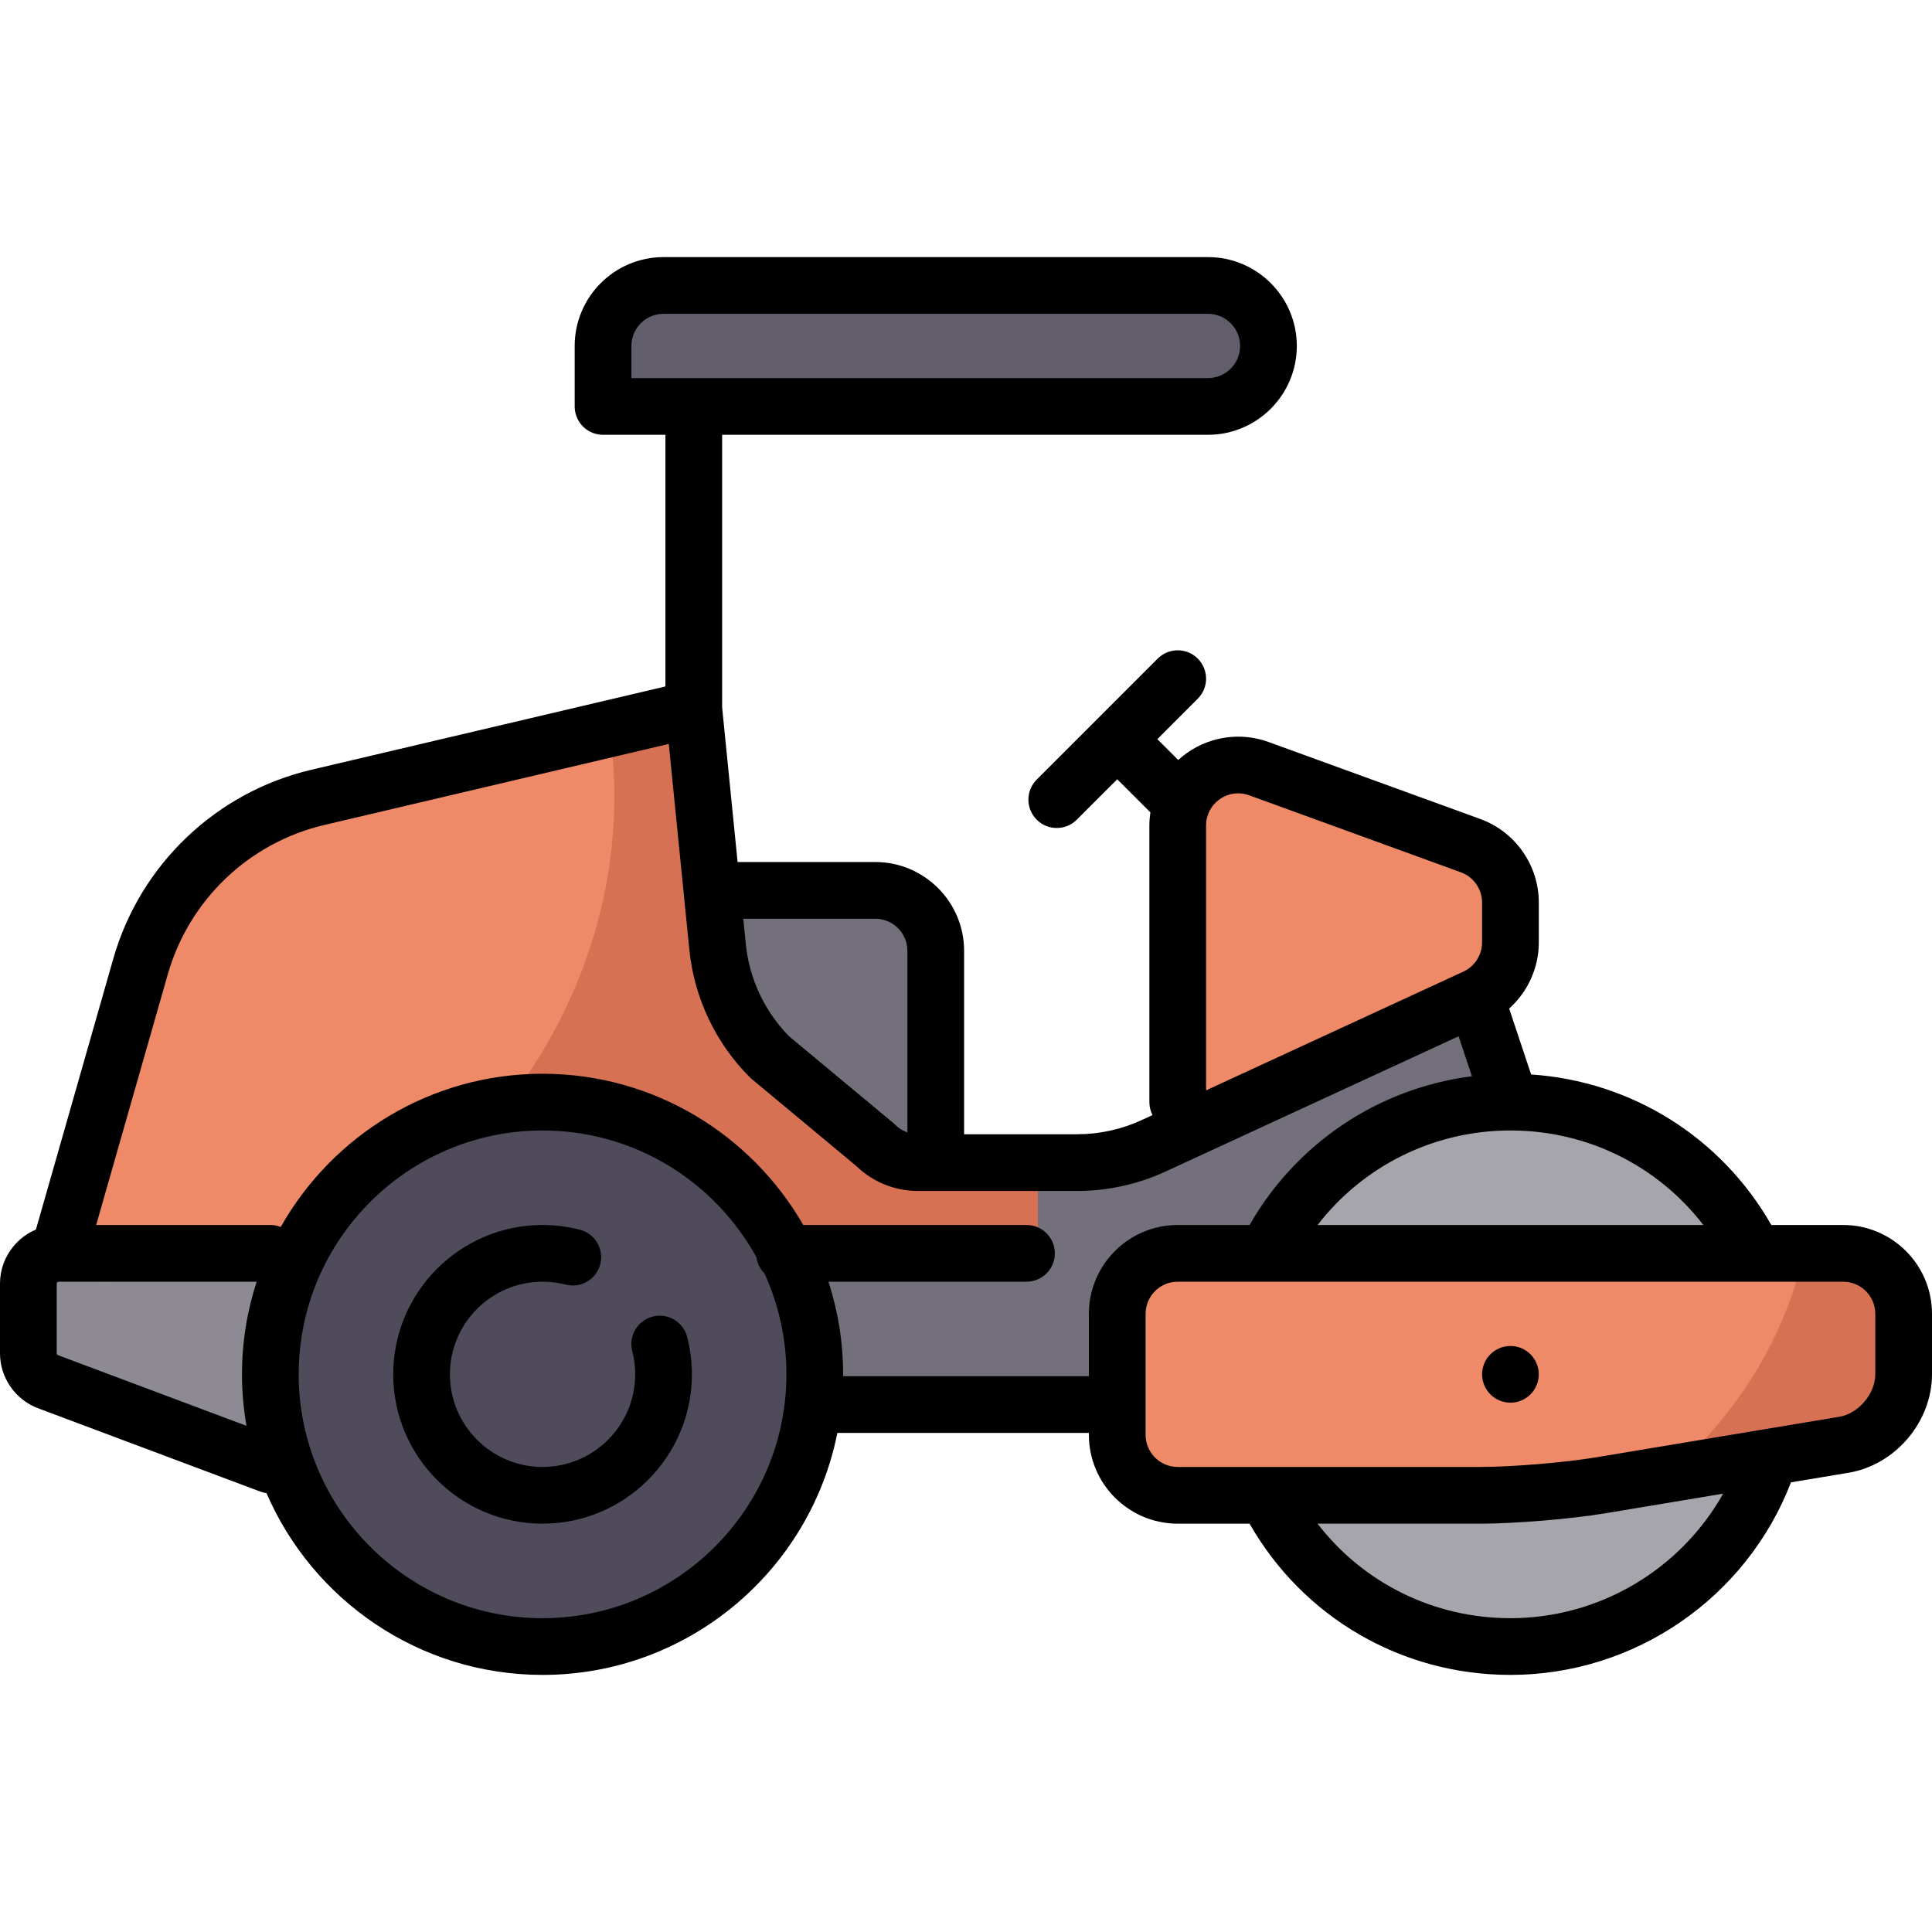 <?xml version="1.0" encoding="iso-8859-1"?>
<!-- Generator: Adobe Illustrator 19.0.0, SVG Export Plug-In . SVG Version: 6.00 Build 0)  -->
<svg xmlns="http://www.w3.org/2000/svg" xmlns:xlink="http://www.w3.org/1999/xlink" version="1.1" id="Layer_1" x="0px" y="0px" viewBox="0 0 512 512" style="enable-background:new 0 0 512 512;" xml:space="preserve">
<path style="fill:#EE8A68;" d="M488.454,336.658H312.11c-6.353,0-11.522,5.169-11.522,11.522v32.063  c0,6.353,5.169,11.523,11.522,11.523h80.157c8.481,0,22.725-1.179,31.104-2.576l64.553-10.761  c6.534-1.082,12.054-7.593,12.054-14.218v-16.031C499.977,341.827,494.807,336.658,488.454,336.658z M395.773,364.211  c0-1.171,0.492-2.359,1.333-3.192c0.818-0.824,2.005-1.317,3.176-1.317s2.359,0.492,3.192,1.333  c0.824,0.818,1.317,2.005,1.317,3.176s-0.492,2.359-1.333,3.192c-0.818,0.824-2.005,1.317-3.176,1.317s-2.36-0.492-3.193-1.333  C396.265,366.57,395.773,365.383,395.773,364.211z"/>
<path style="fill:#D67153;" d="M488.454,336.658h-11.572c-4.966,18.242-14.932,34.762-28.551,48.37l39.591-6.6  c6.534-1.082,12.054-7.593,12.054-14.218v-16.031C499.977,341.827,494.807,336.658,488.454,336.658z"/>
<g>
	<path style="fill:#A7A5AC;" d="M392.266,400.783H343.05l3.731,4.841c12.842,16.663,32.343,26.219,53.5,26.219   c24.408,0,47.011-13.234,58.989-34.537l3.076-5.471l-37.489,6.252C415.903,399.573,401.283,400.783,392.266,400.783z"/>
	<path style="fill:#A7A5AC;" d="M346.794,322.795l-3.745,4.844h114.465l-3.731-4.841c-12.835-16.653-32.327-26.209-53.523-26.219   C379.153,296.589,359.664,306.145,346.794,322.795z"/>
</g>
<path style="fill:#EE8A68;" d="M321.527,209.331c-3.12,2.184-4.909,5.623-4.909,9.435v74.885l72.454-33.438  c4.07-1.872,6.7-5.981,6.7-10.466v-10.571c0-4.825-3.05-9.177-7.59-10.83l-56.108-20.409c-1.279-0.467-2.613-0.703-3.965-0.703  C325.78,207.235,323.507,207.957,321.527,209.331z"/>
<path style="fill:#736F7B;" d="M332.889,327.64l0.867-1.512c12.053-21.044,32.718-34.869,56.697-37.929l3.626-0.463l-5.743-17.247  l-80.77,37.278c-6.879,3.168-14.503,4.844-22.048,4.844h-10.48v15.029h-3.006c2.486,0,4.509,2.023,4.509,4.509  c0,2.486-2.023,4.509-4.509,4.509h-56.621l1.279,3.936c2.482,7.634,3.74,15.58,3.74,23.618c0,0-0.01,0.386-0.01,0.501v3.006h71.149  V348.18c0-11.326,9.214-20.54,20.54-20.54H332.889z"/>
<path style="fill:#625D6B;" d="M331.648,91.679c0-6.353-5.169-11.523-11.522-11.523H175.843c-6.353,0-11.523,5.169-11.523,11.523  v11.523h155.804C326.479,103.202,331.648,98.032,331.648,91.679z"/>
<path style="fill:#EE8A68;" d="M275.037,312.611h-6.012h-25.74c-5.361,0-10.437-2.055-14.291-5.786l-0.081-0.079l-27.778-23.115  c-0.109-0.091-0.213-0.181-0.312-0.279c-8.563-8.563-13.942-19.913-15.146-31.958l-5.791-57.959L85.26,215.701  c-21.007,4.938-37.741,20.896-43.673,41.647L21.505,327.64H71.64c0.563,0,1.115,0.106,1.639,0.316l2.441,0.976l1.293-2.288  c13.615-24.106,39.199-39.081,66.768-39.081c27.326,0,52.8,14.779,66.48,38.57l0.867,1.508h57.898h3.006h3.006V312.611z"/>
<path style="fill:#D67153;" d="M269.025,312.611h-25.74c-5.361,0-10.437-2.055-14.291-5.786l-0.081-0.079l-27.778-23.115  c-0.109-0.091-0.213-0.181-0.312-0.279c-8.563-8.563-13.942-19.913-15.146-31.958l-5.791-57.959l-17.77,4.181  c0.455,4.383,0.7,8.815,0.7,13.297c0,28.102-9.137,54.397-25.022,76.895c1.982-0.156,3.977-0.245,5.985-0.245  c27.326,0,52.8,14.779,66.48,38.57l0.867,1.508h57.899h3.006h3.006v-15.029L269.025,312.611L269.025,312.611z"/>
<path style="fill:#736F7B;" d="M193.653,240.47l1.001,10.017c0.978,9.846,5.345,19.164,12.3,26.238l0.105,0.107l27.792,23.121  c0.098,0.08,0.193,0.173,0.286,0.265c1.236,1.236,2.701,2.152,4.354,2.72l3.985,1.372v-52.317c0-6.353-5.169-11.523-11.523-11.523  H193.653z"/>
<path style="fill:#504B5A;" d="M205.095,335.708l-0.384-0.384c-0.674-0.675-1.12-1.567-1.253-2.513l-0.077-0.544l-0.265-0.482  c-11.91-21.715-34.646-35.206-59.335-35.206c-37.293,0-67.632,30.339-67.632,67.632s30.339,67.632,67.632,67.632  s67.632-30.339,67.632-67.632c0-9.729-2.05-19.153-6.093-28.011L205.095,335.708z M143.781,327.64c3.094,0,6.169,0.389,9.142,1.158  c1.165,0.3,2.145,1.036,2.759,2.073c0.613,1.038,0.787,2.25,0.489,3.409c-0.518,1.997-2.313,3.391-4.363,3.391  c-0.378,0-0.758-0.049-1.139-0.147c-2.24-0.575-4.558-0.866-6.888-0.866c-15.194,0-27.554,12.36-27.554,27.554  c0,15.194,12.36,27.554,27.554,27.554s27.554-12.36,27.554-27.554c0-2.337-0.292-4.658-0.868-6.908  c-0.302-1.161-0.131-2.372,0.48-3.407c0.612-1.038,1.592-1.774,2.768-2.077c0.372-0.096,0.751-0.145,1.13-0.145  c2.051,0,3.84,1.391,4.352,3.39c0.768,2.968,1.156,6.046,1.156,9.147c0,20.165-16.406,36.571-36.571,36.571  s-36.572-16.406-36.572-36.571C107.209,344.046,123.615,327.64,143.781,327.64z"/>
<path style="fill:#8D8A94;" d="M12.023,340.164v18.496c0,1.46,0.92,2.778,2.271,3.275l54.883,20.58l-0.9-5.173  c-0.761-4.382-1.147-8.8-1.147-13.132c0-8.038,1.258-15.984,3.74-23.619l1.28-3.935H15.52  C13.593,336.658,12.023,338.231,12.023,340.164z"/>
<path d="M512,348.18v16.031c0,12.555-9.709,24.017-22.093,26.081l-15.28,2.545c-11.793,30.61-41.381,51.03-74.345,51.03  c-28.876,0-54.947-15.24-69.135-40.078H312.11c-12.985,0-23.546-10.561-23.546-23.546v-0.501h-66.66  c-7.244,36.511-39.517,64.125-78.123,64.125c-32.744,0-60.929-19.859-73.153-48.164c-0.541-0.08-1.092-0.21-1.623-0.411  L10.08,373.199C4.048,370.934,0,365.093,0,358.66v-18.496c0-3.747,1.333-7.194,3.567-9.879l25.029,9.378H15.56  c-0.01,0-0.02,0-0.03,0c0,0,0,0-0.01,0c-0.271,0-0.491,0.23-0.491,0.501v18.496c0,0.2,0.13,0.391,0.321,0.461l49.968,18.737  c-0.771-4.439-1.192-8.988-1.192-13.647c0-8.567,1.373-16.813,3.888-24.548H41.551c-0.311-2.795-0.471-5.631-0.471-8.517  c0-2.194,0.09-4.368,0.261-6.513H71.64c0.972,0,1.904,0.19,2.755,0.531c13.677-24.217,39.647-40.609,69.386-40.609  c29.518,0,55.328,16.152,69.085,40.078h59.166c4.148,0,7.515,3.367,7.515,7.515c0,4.148-3.367,7.515-7.515,7.515h-52.483  c2.515,7.735,3.888,15.981,3.888,24.548c0,0.17-0.01,0.331-0.01,0.501h65.137V348.18c0-12.985,10.561-23.546,23.546-23.546h19.037  c12.504-21.833,34.277-36.271,58.925-39.417l-3.527-10.591l-77.722,35.87c-7.264,3.347-15.32,5.12-23.306,5.12h-13.486h-28.746  c-6.162,0-11.963-2.355-16.382-6.633l-27.694-23.045c-0.18-0.15-0.351-0.301-0.511-0.461c-9.048-9.048-14.739-21.051-16.011-33.786  l-5.451-54.547l-91.288,21.482c-19.949,4.689-35.84,19.849-41.471,39.547L30.64,306.599H15.019l15.009-52.553  c7.124-24.929,27.233-44.116,52.472-50.048l93.843-22.083v-66.69h-16.532c-3.136,0-5.942-1.944-7.044-4.89  c-0.341-0.932-0.501-1.894-0.471-2.856c0.01-0.561,0.01-2.976,0-6.433v-9.368c0-12.985,10.561-23.546,23.546-23.546h144.282  c12.985,0,23.546,10.561,23.546,23.546s-10.561,23.546-23.546,23.546H191.374v72.261l4.098,40.96h36.481  c12.985,0,23.546,10.561,23.546,23.546v48.595h30.019c5.831,0,11.713-1.293,17.003-3.737l2.906-1.343  c-0.531-1.032-0.832-2.194-0.832-3.437v-73.303c0-1.172,0.1-2.325,0.271-3.477l-8.787-8.777l-10.721,10.711  c-1.463,1.473-3.387,2.204-5.31,2.204s-3.848-0.731-5.31-2.204c-2.936-2.936-2.936-7.685,0-10.621l32.063-32.063  c2.936-2.936,7.685-2.936,10.621,0s2.936,7.685,0,10.621l-10.711,10.721l5.531,5.531c0.751-0.691,1.543-1.333,2.395-1.924  c6.282-4.409,14.338-5.471,21.552-2.846l56.11,20.4c9.268,3.377,15.5,12.264,15.5,22.133v10.571c0,6.783-2.956,13.136-7.855,17.534  l5.821,17.464c26.662,1.793,50.368,16.632,63.654,39.888h19.037C501.439,324.634,512,335.195,512,348.18z M496.971,364.211V348.18  c0-4.699-3.817-8.517-8.517-8.517h-23.476c-0.02,0-0.03,0-0.05,0c-0.01,0-0.02,0-0.03,0H312.11c-4.699,0-8.517,3.817-8.517,8.517  v32.063c0,4.699,3.817,8.517,8.517,8.517h80.157c8.356,0,22.374-1.162,30.61-2.535l64.556-10.761  C492.512,374.622,496.971,369.361,496.971,364.211z M456.652,395.833l-31.301,5.22c-9.058,1.503-23.897,2.735-33.085,2.735h-43.104  c12.094,15.691,30.75,25.049,51.12,25.049C423.888,428.838,445.35,415.932,456.652,395.833z M349.172,324.634h102.23  c-12.094-15.691-30.73-25.039-51.1-25.049c-0.01,0-0.01,0-0.02,0s-0.01,0-0.02,0C379.982,299.595,361.286,308.963,349.172,324.634z   M392.767,249.748v-10.571c0-3.567-2.254-6.783-5.611-8.006l-56.11-20.41c-0.962-0.351-1.954-0.521-2.936-0.521  c-1.713,0-3.387,0.531-4.859,1.553c-2.304,1.613-3.627,4.158-3.627,6.974v70.187l68.193-31.471  C390.823,256.1,392.767,253.064,392.767,249.748z M328.642,91.679c0-4.699-3.817-8.517-8.517-8.517H175.843  c-4.699,0-8.517,3.817-8.517,8.517v8.517h152.798C324.824,100.196,328.642,96.378,328.642,91.679z M240.47,300.096v-48.104  c0-4.699-3.817-8.517-8.517-8.517h-34.978l0.671,6.713c0.912,9.188,4.98,17.845,11.452,24.428l27.664,23.015  c0.17,0.14,0.341,0.301,0.501,0.461C238.185,299.014,239.277,299.685,240.47,300.096z M208.407,364.211  c0-9.539-2.094-18.596-5.821-26.762c-1.112-1.112-1.874-2.585-2.104-4.218c-10.991-20.039-32.283-33.646-56.701-33.646  c-35.64,0-64.626,28.987-64.626,64.626s28.987,64.626,64.626,64.626S208.407,399.851,208.407,364.211z M400.282,356.697  c-1.974,0-3.918,0.802-5.31,2.204c-1.403,1.393-2.204,3.336-2.204,5.31c0,1.974,0.802,3.918,2.204,5.31  c1.393,1.403,3.337,2.204,5.31,2.204s3.918-0.802,5.31-2.204c1.403-1.393,2.204-3.336,2.204-5.31c0-1.974-0.802-3.918-2.204-5.31  C404.199,357.498,402.256,356.697,400.282,356.697z M172.958,348.911c-4.018,1.032-6.443,5.13-5.401,9.148  c0.511,1.994,0.772,4.068,0.772,6.152c0,13.536-11.012,24.548-24.548,24.548s-24.548-11.012-24.548-24.548  c0-13.536,11.012-24.548,24.548-24.548c2.084,0,4.148,0.261,6.142,0.772c4.018,1.042,8.116-1.383,9.158-5.401  c1.032-4.018-1.393-8.116-5.411-9.148c-3.216-0.832-6.543-1.252-9.889-1.252c-21.823,0-39.577,17.755-39.577,39.577  c0,21.823,17.755,39.577,39.577,39.577s39.577-17.755,39.577-39.577c0-3.347-0.421-6.683-1.252-9.899  C181.074,350.284,176.966,347.869,172.958,348.911z M41.08,331.147c0-2.194,0.09-4.368,0.261-6.513H25.49l5.15-18.035H15.019  l-5.501,19.248c-2.335,0.982-4.369,2.515-5.952,4.439l25.029,9.378h12.955C41.241,336.868,41.08,334.032,41.08,331.147z"/>
<g>
</g>
<g>
</g>
<g>
</g>
<g>
</g>
<g>
</g>
<g>
</g>
<g>
</g>
<g>
</g>
<g>
</g>
<g>
</g>
<g>
</g>
<g>
</g>
<g>
</g>
<g>
</g>
<g>
</g>
</svg>
